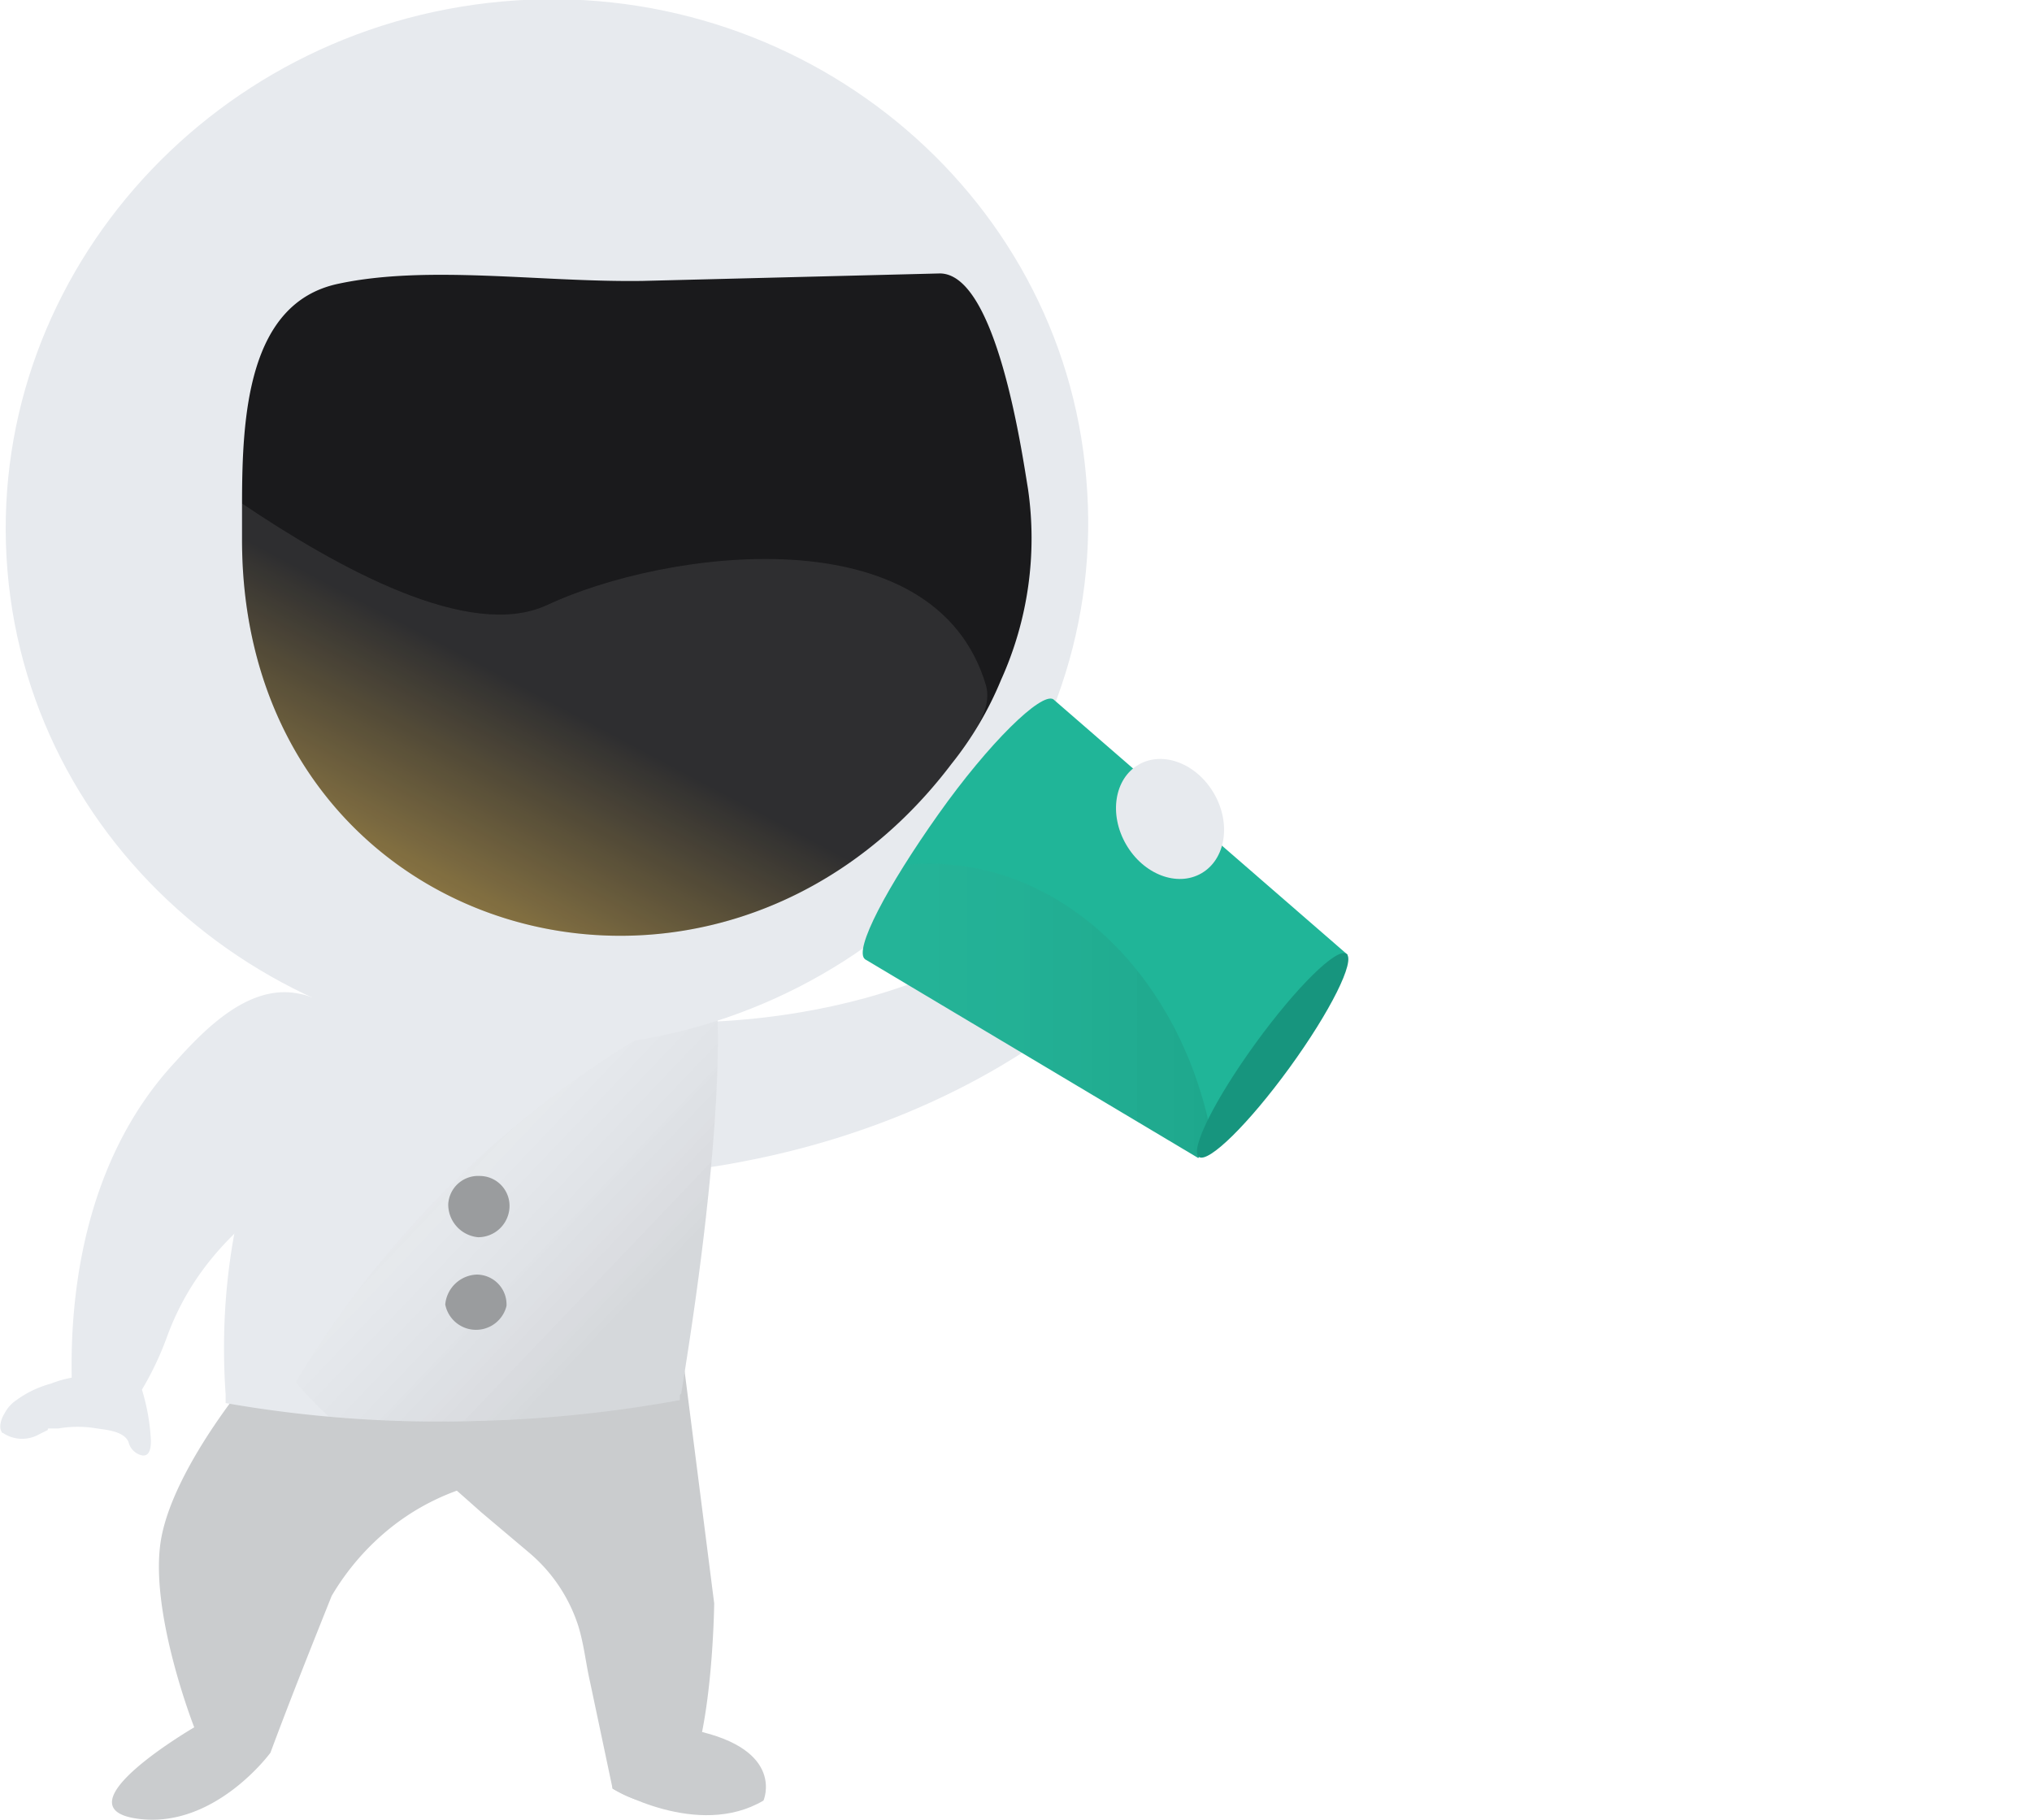 <svg xmlns="http://www.w3.org/2000/svg" xmlns:xlink="http://www.w3.org/1999/xlink" viewBox="0 0 136 121.8"><defs><style>.cls-1{fill:#e7eaee;}.cls-2{fill:#20b598;}.cls-3{isolation:isolate;}.cls-4{fill:#caccce;}.cls-5{clip-path:url(#clip-path);}.cls-11,.cls-6{opacity:0.08;mix-blend-mode:multiply;}.cls-6{fill:url(#linear-gradient);}.cls-7{fill:#9a9c9e;}.cls-8{fill:url(#linear-gradient-2);}.cls-9{fill:#e9e8e7;opacity:0.1;}.cls-10{clip-path:url(#clip-path-2);}.cls-11{fill:url(#linear-gradient-3);}.cls-12{fill:#17957e;}</style><clipPath id="clip-path"><path class="cls-1" d="M48,67.8,30.2,66.2h-.1l-6.9-.4s-9.3,10.1-8.1,27.5v.6a82.7,82.7,0,0,0,16.7,1.2,87.7,87.7,0,0,0,13.7-1.4v-.3c0-.1.1-.1.1-.2C48.6,74.9,48,67.8,48,67.8Z"/></clipPath><linearGradient id="linear-gradient" x1="42.39" y1="57.02" x2="57.65" y2="71.58" gradientUnits="userSpaceOnUse"><stop offset="0" stop-color="#fff" stop-opacity="0"/><stop offset="1"/></linearGradient><linearGradient id="linear-gradient-2" x1="19.79" y1="76.95" x2="35.97" y2="46.44" gradientUnits="userSpaceOnUse"><stop offset="0" stop-color="#ffcb4a"/><stop offset="1" stop-color="#1a1a1c"/></linearGradient><clipPath id="clip-path-2"><path class="cls-2" d="M90.2,63.9,70.5,46.8h0c-.8-.5-4.3,2.9-7.7,7.7s-5.7,9.1-4.9,9.7h0L80.2,77.5Z"/></clipPath><linearGradient id="linear-gradient-3" x1="42.84" y1="81.36" x2="81.65" y2="81.36" xlink:href="#linear-gradient"/></defs><g class="cls-3"><g id="Layer_2" data-name="Layer 2"><g id="Layer_2-2" data-name="Layer 2"><path class="cls-4" d="M16.8,92.1s-5.1,6-6,10.8S13,115.6,13,115.6s-9.1,5.3-3.9,6.1,9-4.4,9-4.4c1.3-3.5,2.7-7,4.1-10.5a16.7,16.7,0,0,1,4-4.6,15.7,15.7,0,0,1,5.5-2.8l.2-4.6Z"/><path class="cls-4" d="M41,119.7l-1.5-7.1c-.3-1.3-.4-2.5-.8-3.8a10.7,10.7,0,0,0-3.3-4.9l-3.2-2.7c-1.8-1.6-3.6-3.2-5.5-4.7-.2-.2-1-1.1-1.2-1.1l20.3-3.8,2,15.7s-.1,9.9-2.3,12.7C45.5,120,44.1,121.6,41,119.7Z"/><path class="cls-4" d="M41,119.7s5.7,3.4,10.1.8c0,0,1.5-3.4-4.6-4.7S41,119.7,41,119.7Z"/><path class="cls-1" d="M45.5,68.4s18.1.7,27.3-10.6c0,0,7.5,1.3,2.8,6.8,0,0-11.2,13.2-35.2,14.2Z"/><path class="cls-1" d="M48,67.8,30.2,66.2h-.1l-6.9-.4s-9.3,10.1-8.1,27.5v.6a82.7,82.7,0,0,0,16.7,1.2,87.7,87.7,0,0,0,13.7-1.4v-.3c0-.1.1-.1.1-.2C48.6,74.9,48,67.8,48,67.8Z"/><g class="cls-5"><path class="cls-6" d="M136,92.5c-9,10.8-31.6,18.5-58.1,18.5a116.2,116.2,0,0,1-36.8-5.6c-9.5-3.3-16.9-7.7-21.3-12.9a67.8,67.8,0,0,1,116.2,0Z"/></g><path class="cls-7" d="M33.9,87.4a2.1,2.1,0,0,1-4.1-.1,2.2,2.2,0,0,1,2.1-2A2,2,0,0,1,33.9,87.4Z"/><path class="cls-7" d="M34.1,80.8a2.1,2.1,0,0,1-2.1,2,2.2,2.2,0,0,1-2-2.2,2,2,0,0,1,2.1-1.9A2,2,0,0,1,34.1,80.8Z"/><path class="cls-1" d="M72.7,32c1.7,19.3-13.1,36.3-33.1,38S2.1,57.4.5,38.2,13.7,1.9,33.6.1,71.1,12.7,72.7,32Z"/><path class="cls-8" d="M67,45.5a22.9,22.9,0,0,1-3.3,5.6C47.9,72,16.1,63,16.2,36V33.7c0-5.9.4-13.4,6.4-14.7s13.6-.1,20.4-.2l19.9-.5c3.8,0,5.5,12,5.9,14.4A23,23,0,0,1,67,45.5Z"/><path class="cls-1" d="M20,66.5c-3.4-.7-6.4,2.5-8.3,4.6-6.3,6.8-7,16.1-6.9,21.1a7.4,7.4,0,0,0-1.4.4,7,7,0,0,0-2.3,1.1,2.4,2.4,0,0,0-.8.9c-.2.3-.4.9-.2,1.2a.1.1,0,0,0,.1.1,2.3,2.3,0,0,0,2.4.1l.6-.3c0-.1,0-.1.1-.1h.6a7.6,7.6,0,0,1,2.6,0c.7.1,1.8.2,2.1.9a1.2,1.2,0,0,0,.9.9c.6.1.6-.7.6-1a13.9,13.9,0,0,0-.6-3.4,20.6,20.6,0,0,0,1.7-3.6c3-8.1,10.1-10.4,14.7-15.1C25.1,70.1,22.8,67,20,66.5Z"/><path class="cls-1" d="M27.9,70.7a5.3,5.3,0,1,1-10.5.9,5.3,5.3,0,0,1,10.5-.9Z"/><path class="cls-9" d="M66,45.9c.3,1.2-.2,2.5-2.3,5.2C47.9,72,16.1,63,16.2,36V33.7c6.4,4.3,15.2,9.2,20.4,6.8C44.5,36.8,62.6,34.3,66,45.9Z"/><path class="cls-2" d="M90.2,63.9,70.5,46.8h0c-.8-.5-4.3,2.9-7.7,7.7s-5.7,9.1-4.9,9.7h0L80.2,77.5Z"/><g class="cls-10"><ellipse class="cls-11" cx="62.2" cy="81.4" rx="19.4" ry="23.6"/></g><ellipse class="cls-12" cx="85.2" cy="70.7" rx="8.4" ry="1.4" transform="translate(-22.1 98) rotate(-54)"/><ellipse class="cls-1" cx="78.3" cy="54.8" rx="3.4" ry="4.2" transform="translate(-16.9 46.5) rotate(-30)"/></g></g></g></svg>